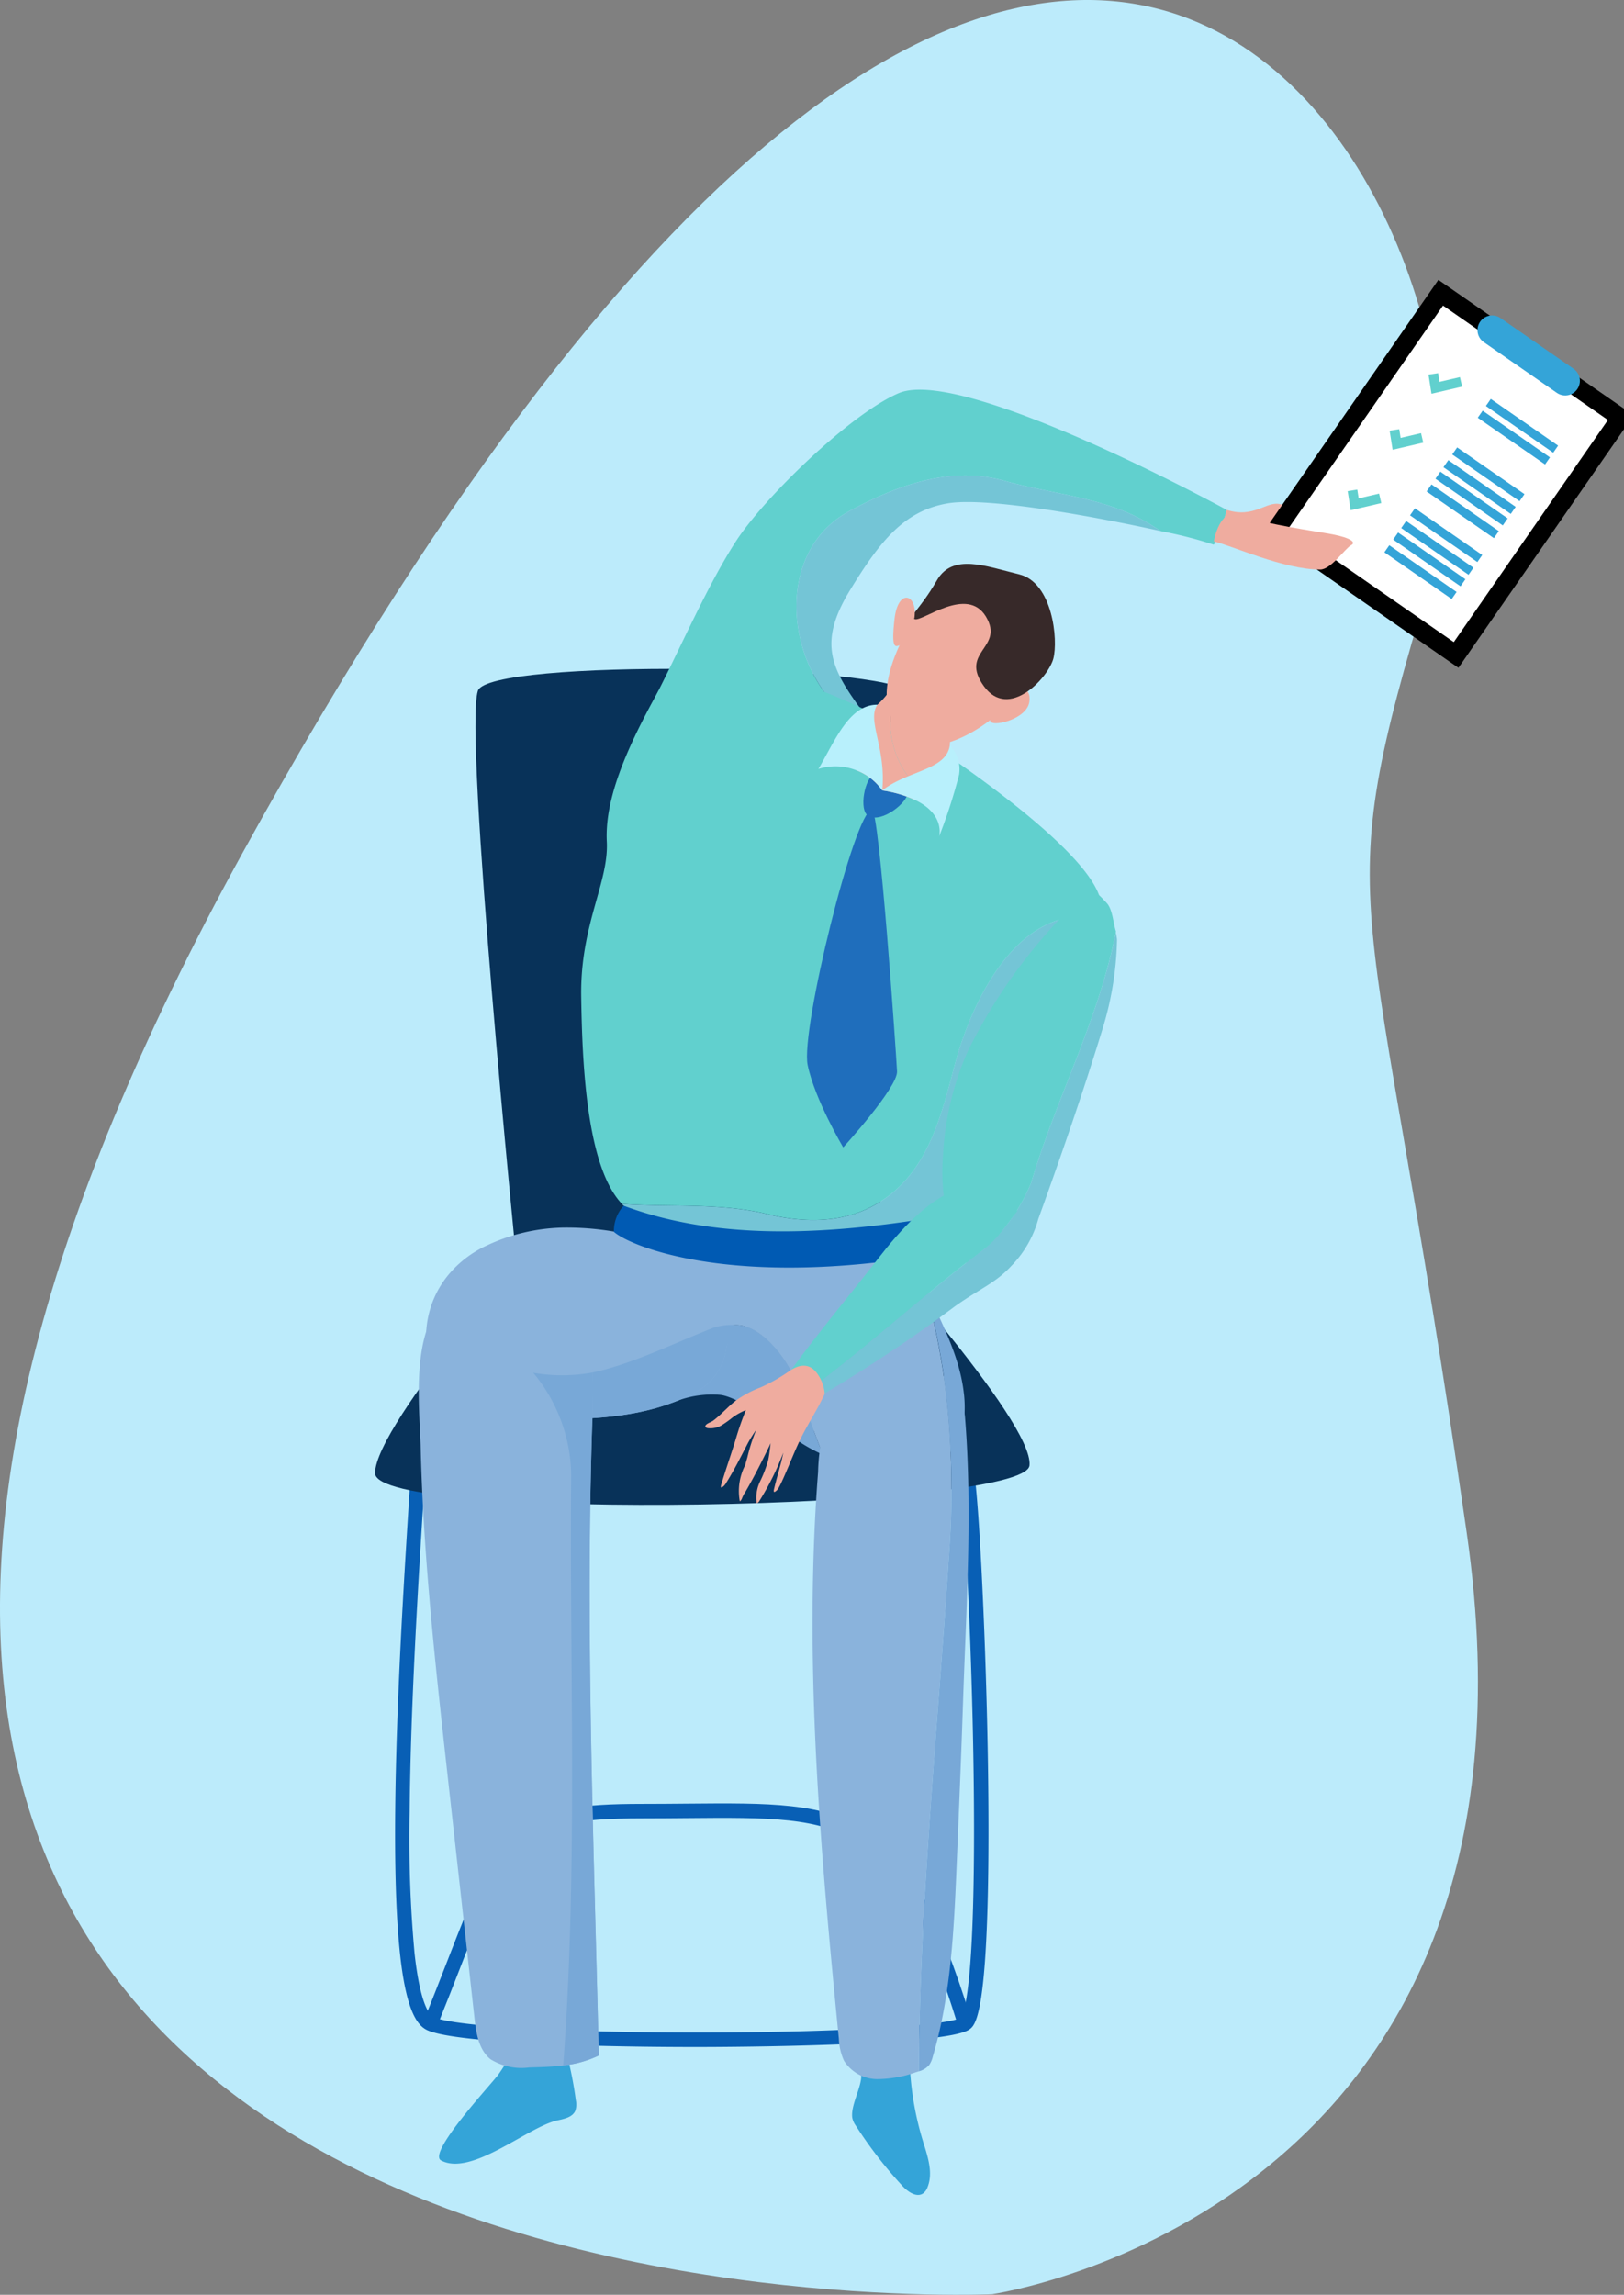 <?xml version="1.0" encoding="UTF-8" standalone="no"?>
<svg
   width="166.668"
   height="235.512"
   viewBox="0 0 166.668 235.512"
   version="1.1"
   id="svg96"
   xmlns="http://www.w3.org/2000/svg"
   xmlns:svg="http://www.w3.org/2000/svg">
  <rect x="0" y="0" width="166.668" height="235.512" fill="#808080" stroke="none"/>
  <defs
     id="defs17">
    <filter
       id="NoPath_-_Copy_30_"
       x="0"
       y="0"
       width="616.046"
       height="791.238"
       filterUnits="userSpaceOnUse">
      <feOffset
         dy="19"
         input="SourceAlpha"
         id="feOffset2" />
      <feGaussianBlur
         stdDeviation="33"
         result="blur"
         id="feGaussianBlur4" />
      <feFlood
         flood-opacity="0.161"
         id="feFlood6" />
      <feComposite
         operator="in"
         in2="blur"
         id="feComposite8"
         result="result1" />
      <feComposite
         in="SourceGraphic"
         in2="result1"
         id="feComposite10" />
    </filter>
    <clipPath
       id="clip-path">
      <rect
         id="Rechteck_342"
         data-name="Rechteck 342"
         width="166.668"
         height="235.513"
         fill="none"
         x="0"
         y="0" />
    </clipPath>
    <clipPath
       id="clip-path-2">
      <path
         id="Pfad_417"
         data-name="Pfad 417"
         d="m 614.27,135.43 a 1.5,1.5 0 0 0 0.378,2.093 l 7.5,5.207 a 1.504,1.504 0 0 0 1.715,-2.472 l -7.5,-5.207 a 1.5,1.5 0 0 0 -2.094,0.378"
         transform="translate(-614.002,-134.783)"
         fill="none" />
    </clipPath>
  </defs>
  <g
     id="Komponente_20_9"
     data-name="Komponente 20 – 9"
     transform="translate(-125.506,-65.482)">
    <g
       id="Gruppe_285"
       data-name="Gruppe 285"
       transform="translate(125.506,65.481)">
      <g
         id="Gruppe_280"
         data-name="Gruppe 280">
        <g
           id="Gruppe_279"
           data-name="Gruppe 279"
           clip-path="url(#clip-path)">
          <path
             id="Pfad_376"
             data-name="Pfad 376"
             d="m 101.846,235.453 c 0,0 58.693,-8.5 48.681,-78.133 -10.012,-69.633 -14.45,-61.947 -3.828,-97.527 10.622,-35.58 -36.016,-128 -121.741,27.619 -85.725,155.619 76.887,148.041 76.887,148.041"
             transform="translate(0,0.001)"
             fill="#bcebfb" />
          <path
             id="Pfad_377"
             data-name="Pfad 377"
             d="m 185.971,841.122 c 0.989,-1.224 1.608,-2.936 3.095,-3.451 a 4.988,4.988 0 0 1 3.2,0.361 1.716,1.716 0 0 1 0.681,0.359 1.68,1.68 0 0 1 0.365,0.8 38.529,38.529 0 0 1 0.819,4.319 2.026,2.026 0 0 1 -0.056,1.064 c -0.292,0.68 -1.158,0.838 -1.879,1 -3.046,0.693 -8.777,5.768 -11.9,4.1 -1.367,-0.732 4.547,-7.163 5.67,-8.553"
             transform="translate(-135.031,-627.948)"
             fill="#34a4d8" />
          <path
             id="Pfad_378"
             data-name="Pfad 378"
             d="m 349.5,843.2 a 2.114,2.114 0 0 0 0.368,0.814 44.471,44.471 0 0 0 4.763,6.162 c 0.573,0.62 1.495,1.262 2.171,0.757 a 1.389,1.389 0 0 0 0.422,-0.612 c 0.6,-1.494 0.009,-3.168 -0.465,-4.707 a 31.311,31.311 0 0 1 -1.359,-7.888 4.738,4.738 0 0 0 -0.28,-1.753 c -0.974,-2.175 -3.854,-1.223 -4.518,0.653 a 9.631,9.631 0 0 0 -0.182,2.415 c -0.1,1.278 -1.092,2.954 -0.919,4.159"
             transform="translate(-262.032,-625.849)"
             fill="#34a4d8" />
          <path
             id="Pfad_379"
             data-name="Pfad 379"
             d="m 175.134,762.536 -1.375,-0.557 c 0.949,-2.343 1.769,-4.456 2.494,-6.321 2.575,-6.629 4.129,-10.63 6.784,-12.971 2.841,-2.506 6.819,-2.981 13.167,-2.981 1.617,0 3.122,-0.013 4.577,-0.026 8.451,-0.074 14.035,-0.122 18.4,2.725 4.285,2.791 7.323,8.3 10.836,19.633 l -1.417,0.439 c -6.662,-21.5 -11.141,-21.456 -27.81,-21.313 -1.458,0.013 -2.966,0.026 -4.59,0.026 -6.9,0 -9.974,0.659 -12.186,2.61 -2.383,2.1 -3.889,5.977 -6.382,12.4 -0.726,1.869 -1.549,3.987 -2.5,6.34"
             transform="translate(-130.279,-554.572)"
             fill="#085fb5" />
          <path
             id="Pfad_380"
             data-name="Pfad 380"
             d="m 192.937,658.989 c -11.189,0 -24.805,-0.448 -27.59,-1.724 -1.626,-0.745 -3.471,-3.971 -3.3,-22.455 0.1,-11.219 0.929,-24.257 1.422,-32.047 0.069,-1.093 0.133,-2.091 0.187,-2.975 l 1.48,0.091 c -0.054,0.885 -0.118,1.883 -0.187,2.978 -0.493,7.775 -1.317,20.788 -1.42,31.966 a 129.352,129.352 0 0 0 0.507,14.593 c 0.611,5.492 1.632,6.364 1.93,6.5 2.1,0.965 13.548,1.613 27.832,1.588 15.57,-0.032 25.141,-0.8 26.3,-1.52 0.159,-0.178 0.865,-1.415 1.186,-9.411 0.195,-4.855 0.219,-11.408 0.07,-18.949 -0.3,-14.933 -1.113,-27.31 -1.519,-28.366 l 1.385,-0.532 c 0.643,1.672 1.389,16.841 1.626,29.288 0.146,7.657 0.112,14.264 -0.1,19.107 -0.4,9.148 -1.315,9.759 -1.808,10.087 -2.521,1.681 -24.621,1.775 -27.133,1.78 h -0.863"
             transform="translate(-121.488,-448.906)"
             fill="#085fb5" />
          <path
             id="Pfad_381"
             data-name="Pfad 381"
             d="m 195.249,276.6 c 1.092,-3.314 42.1,-2.72 44.243,0.177 2.5,3.385 -3.7,59.464 -3.7,59.464 l -36.562,-0.912 c 0,0 -5.437,-54.312 -3.981,-58.729"
             transform="translate(-146.205,-205.703)"
             fill="#083259" />
          <path
             id="Pfad_382"
             data-name="Pfad 382"
             d="m 220.986,527.87 c 0.472,-4.559 -17.71,-24.424 -17.71,-24.424 H 171.64 c 0,0 -17.816,20.167 -17.816,25.212 0,5.045 66.689,3.784 67.162,-0.788"
             transform="translate(-115.332,-377.468)"
             fill="#083259" />
          <path
             id="Pfad_383"
             data-name="Pfad 383"
             d="m 272.611,543.882 c -2.93,1.628 -6.716,3.685 -7.722,7.048 a 3.168,3.168 0 0 0 3.109,0.325 10.207,10.207 0 0 1 4.431,-0.66 c 1.968,0.119 6.015,3.36 6.568,3.56 a 3.675,3.675 0 0 0 1.545,0.321 12.44,12.44 0 0 0 1.581,-0.206 c -0.642,-1.752 -1.252,-3.5 -1.911,-5.2 -1.113,-2.781 -4.635,-7.045 -7.6,-5.191"
             transform="translate(-198.605,-407.446)"
             fill="#78a8d7" />
          <path
             id="Pfad_384"
             data-name="Pfad 384"
             d="m 279.056,520.137 a 10.566,10.566 0 0 0 2,-6.81 7.67,7.67 0 0 0 -3.584,-5.974 13.253,13.253 0 0 0 -3.018,-1.15 27.454,27.454 0 0 0 -5.128,-1.138 c -3.335,-0.3 -6.668,0.622 -10.016,0.548 -2.253,-0.051 -5.563,-0.813 -7.58,0.6 -1.835,1.285 -1.817,4.692 -1.887,6.657 a 13.286,13.286 0 0 0 0.367,4.405 9.213,9.213 0 0 0 3.377,4.846 c 1.006,-3.363 4.792,-5.42 7.722,-7.048 2.966,-1.854 6.489,2.41 7.6,5.191 0.658,1.693 1.269,3.445 1.91,5.2 a 13.223,13.223 0 0 0 8.233,-5.324"
             transform="translate(-187.305,-378.637)"
             fill="#8ab3dc" />
          <path
             id="Pfad_385"
             data-name="Pfad 385"
             d="m 205.641,515.746 a 5.933,5.933 0 0 1 -2.6,4.266 c -5.258,3.165 -11.734,3.148 -17.891,3.17 h -0.588 a 12.328,12.328 0 0 1 -5.783,-0.886 7.8,7.8 0 0 1 -3.79,-5.8 10,10 0 0 1 2.542,-8.666 11.255,11.255 0 0 1 3.6,-2.571 19.271,19.271 0 0 1 7.748,-1.8 28.755,28.755 0 0 1 7.736,0.955 c 2.318,0.58 5.017,1.2 6.684,3.039 a 11.833,11.833 0 0 1 1.728,2.842 8.61,8.61 0 0 1 0.875,2.366 c 0.019,0.124 0.033,0.25 0.043,0.374 a 9.848,9.848 0 0 1 -0.31,2.714"
             transform="translate(-131.092,-377.47)"
             fill="#8ab3dc" />
          <path
             id="Pfad_386"
             data-name="Pfad 386"
             d="m 303.639,543.922 a 9.007,9.007 0 0 0 -0.434,1.353 c -0.863,3.713 2.63,7.987 5.38,10.03 a 16.213,16.213 0 0 0 3.1,1.8 c -1.011,-2.554 -1.876,-5.172 -2.844,-7.661 -0.82,-2.05 -2.951,-4.9 -5.2,-5.52"
             transform="translate(-227.233,-407.815)"
             fill="#78a8d7" />
          <path
             id="Pfad_387"
             data-name="Pfad 387"
             d="m 216.865,548.551 a 22.634,22.634 0 0 0 -0.824,4.615 c 6.158,-0.021 12.633,-0.005 17.891,-3.17 a 5.929,5.929 0 0 0 2.6,-4.265 c 0.188,-0.894 0.944,-1.386 0.877,-2.292 a 6.122,6.122 0 0 0 -2.161,0.265 c -3.873,1.5 -8.333,3.737 -12.431,4.605 a 19.684,19.684 0 0 1 -5.949,0.242"
             transform="translate(-161.981,-407.454)"
             fill="#78a8d7" />
          <path
             id="Pfad_388"
             data-name="Pfad 388"
             d="m 318.365,511.667 c -4.988,0.121 -11.048,3.2 -13.027,8.07 2.252,0.616 4.382,3.47 5.2,5.52 0.968,2.489 1.833,5.107 2.844,7.661 a 19.307,19.307 0 0 0 7.24,1.6 c 2.041,0.06 4.265,-0.251 5.7,-1.7 0.057,-0.058 0.109,-0.119 0.163,-0.179 a 73.208,73.208 0 0 0 -2.627,-16.923 c -1.142,-2.222 -2.585,-4.119 -5.5,-4.048"
             transform="translate(-228.933,-383.63)"
             fill="#8ab3dc" />
          <path
             id="Pfad_389"
             data-name="Pfad 389"
             d="m 383.368,538.787 c -0.358,-3.288 -1.8,-6.3 -3.184,-9.265 -0.262,-0.561 -0.524,-1.127 -0.8,-1.673 a 73.217,73.217 0 0 1 2.627,16.924 c 1.393,-1.558 1.59,-3.89 1.361,-5.986"
             transform="translate(-284.446,-395.765)"
             fill="#78a8d7" />
          <path
             id="Pfad_390"
             data-name="Pfad 390"
             d="m 501.433,207.248 c 2.777,0.887 4.036,-0.91 5.445,-0.6 1.409,0.31 3.712,1.907 4.606,1.988 0.457,0.041 -0.171,0.6 -1.25,0.452 -1.079,-0.148 -3.293,-0.592 -3.944,-0.144 -0.651,0.448 -1.213,2.23 -5.432,0.127 z"
             transform="translate(-375.527,-154.913)"
             fill="#efac9f" />
          <path
             id="Pfad_391"
             data-name="Pfad 391"
             d="m 325.357,172.169 c 0,0 -27.092,-14.817 -33.686,-11.979 -5.019,2.16 -13.817,10.762 -16.679,15.176 -2.862,4.414 -5.676,10.866 -8.016,15.451 -6.92,13.556 25.947,8.971 23.692,5.742 q -0.366,-0.524 -0.72,-1.014 a 15.944,15.944 0 0 1 -5.367,-3.978 c -4.82,-5.933 -4.82,-15.573 2.039,-19.281 4.82,-2.6 10.2,-4.635 15.759,-3.152 5.191,1.483 10.382,1.669 15.017,4.45 q 0.61,0.388 1.222,0.768 a 43.266,43.266 0 0 1 5.313,1.354 c 0.293,0.371 1.426,-3.537 1.426,-3.537"
             transform="translate(-199.451,-119.834)"
             fill="#61d0ce" />
          <path
             id="Pfad_392"
             data-name="Pfad 392"
             d="m 347.833,195.516 c -5.562,-1.483 -10.938,0.556 -15.759,3.152 -6.86,3.708 -6.86,13.349 -2.039,19.281 a 15.941,15.941 0 0 0 5.367,3.978 c -4.406,-6.115 -7.256,-8.61 -3.264,-15.134 3.068,-5.015 5.531,-8.143 10.017,-8.914 4.022,-0.691 15.2,1.371 21.918,2.854 q -0.612,-0.38 -1.222,-0.768 c -4.635,-2.781 -9.826,-2.966 -15.017,-4.449"
             transform="translate(-244.905,-146.217)"
             fill="#74c5d6" />
          <path
             id="Pfad_393"
             data-name="Pfad 393"
             d="m 289.335,390.63 c -1.483,5.562 -2.781,11.495 -7.972,14.646 -3.337,2.039 -7.23,2.039 -10.753,1.3 -5.187,-1.383 -10.374,-0.832 -15.561,-1.2 a 4.974,4.974 0 0 0 1.059,0.857 c 4.642,2.751 25.289,3.206 27.893,1.875 2.604,-1.331 6.56,-5.115 7.578,-8.584 1.018,-3.469 2.7,-9.039 5.327,-12.3 2.627,-3.261 3.9,-7.216 6.937,-11.141 0.017,-0.022 0.031,-0.046 0.047,-0.069 -7.879,-1.377 -12.627,7.78 -14.555,14.617"
             transform="translate(-191.227,-281.818)"
             fill="#74c5d6" />
          <path
             id="Pfad_394"
             data-name="Pfad 394"
             d="m 275.967,284.757 a 74.808,74.808 0 0 0 -14.5,-7.252 c -3.994,-1.367 -13.8,-1.914 -15.24,0.683 -3.452,6.218 -5.466,11.194 -5.255,15.4 0.211,4.206 -2.733,8.514 -2.628,15.871 0.1,6.755 0.519,17.464 4.179,21.3 5.187,0.371 10.374,-0.181 15.561,1.2 3.523,0.741 7.416,0.741 10.753,-1.3 5.191,-3.152 6.489,-9.084 7.972,-14.646 1.929,-6.838 6.676,-15.994 14.555,-14.618 2.82,-3.975 -11.944,-14.239 -15.393,-16.643"
             transform="translate(-178.697,-207.205)"
             fill="#61d0ce" />
          <path
             id="Pfad_395"
             data-name="Pfad 395"
             d="m 251.778,497.188 c 1.752,1.541 12.366,5.874 32.95,2.271 l -1.4,-3.552 c -12,1.861 -22.022,1.772 -30.55,-1.4 a 3.854,3.854 0 0 0 -1,2.685"
             transform="translate(-188.773,-370.763)"
             fill="#005ab3" />
          <path
             id="Pfad_396"
             data-name="Pfad 396"
             d="m 337.633,332.016 c -1.787,0.19 -7.335,22.651 -6.592,26.224 0.743,3.573 3.65,8.451 3.65,8.451 0,0 5.6,-6.15 5.523,-7.8 -0.077,-1.65 -1.811,-26.96 -2.581,-26.878"
             transform="translate(-248.153,-248.935)"
             fill="#1f6ebc" />
          <path
             id="Pfad_397"
             data-name="Pfad 397"
             d="m 354.632,322.2 c -1.082,-0.568 -0.333,-4.1 0.561,-4.169 0.894,-0.069 3.407,0.841 3.438,1.787 0.031,0.946 -2.6,3.118 -4,2.382"
             transform="translate(-265.49,-238.445)"
             fill="#1f6ebc" />
          <path
             id="Pfad_398"
             data-name="Pfad 398"
             d="m 354.913,278.014 c -0.115,0.019 -0.18,0.031 -0.18,0.031 a 8.061,8.061 0 0 1 -1.993,2.725 11.4,11.4 0 0 1 -2.232,1.619 20.111,20.111 0 0 0 0.061,5.109 5.721,5.721 0 0 1 2.671,2.073 12.283,12.283 0 0 1 3.417,1 c 0.37,-0.2 0.762,-0.44 1.176,-0.717 a 4.99,4.99 0 0 1 -1.108,-0.775 c -2.948,-2.948 -3.3,-7.324 -1.812,-11.064"
             transform="translate(-262.697,-208.446)"
             fill="#efac9f" />
          <path
             id="Pfad_399"
             data-name="Pfad 399"
             d="m 371.217,284.28 a 13.123,13.123 0 0 1 0.916,-4.245 c 1.467,-3.764 -5,-2.881 -6.175,-2.693 -1.485,3.74 -1.136,8.116 1.812,11.064 a 5,5 0 0 0 1.108,0.775 25.379,25.379 0 0 0 2.634,-2.069 8.64,8.64 0 0 1 -0.295,-2.831"
             transform="translate(-273.741,-207.774)"
             fill="#efac9f" />
          <path
             id="Pfad_400"
             data-name="Pfad 400"
             d="m 406.1,285.541 c -0.106,0.827 3.786,-0.014 4.021,-1.895 0.235,-1.881 -1.6,-1.295 -1.6,-1.295 z"
             transform="translate(-304.481,-211.634)"
             fill="#efac9f" />
          <path
             id="Pfad_401"
             data-name="Pfad 401"
             d="m 367.023,243.228 c -2.129,3.234 -5.274,9.03 -1.89,12.743 3.384,3.713 11.385,-2.1 13.039,-5.908 1.654,-3.808 -6.722,-13.561 -11.15,-6.835"
             transform="translate(-272.647,-180.635)"
             fill="#efac9f" />
          <path
             id="Pfad_402"
             data-name="Pfad 402"
             d="m 376.7,232.953 c -1.937,3.327 -3.064,3.715 -2.272,3.993 0.792,0.278 5.383,-3.48 7.306,-0.246 1.923,3.234 -2.783,3.554 -0.226,7.116 2.557,3.562 6.623,-0.879 7.135,-2.815 0.512,-1.936 -0.074,-7.817 -3.5,-8.651 -3.426,-0.834 -6.812,-2.2 -8.443,0.6"
             transform="translate(-280.541,-173.402)"
             fill="#372929" />
          <path
             id="Pfad_403"
             data-name="Pfad 403"
             d="m 368.521,247.221 c 0.347,-2.465 -1.675,-3.1 -2.041,0.092 -0.366,3.192 0.1,2.85 0.512,2.711 0.412,-0.139 1.529,-2.8 1.529,-2.8"
             transform="translate(-274.676,-183.799)"
             fill="#efac9f" />
          <path
             id="Pfad_404"
             data-name="Pfad 404"
             d="m 342.21,297.828 a 5.722,5.722 0 0 0 -2.671,-2.073 5.872,5.872 0 0 0 -3.88,-0.134 c 1.717,-2.909 3.131,-6.593 6.051,-6.594 -1.105,1.615 0.92,4.425 0.5,8.8"
             transform="translate(-251.666,-216.703)"
             fill="#b8f0fc" />
          <path
             id="Pfad_405"
             data-name="Pfad 405"
             d="m 369.724,308.749 a 54.81,54.81 0 0 1 -2.049,6.337 c 0.03,-0.111 0.579,-2.267 -2.418,-3.726 a 12.277,12.277 0 0 0 -3.417,-1 c 2.625,-2.065 6.554,-2.063 6.932,-4.618 a 3.493,3.493 0 0 1 0.951,3.007"
             transform="translate(-271.297,-229.236)"
             fill="#b8f0fc" />
          <path
             id="Pfad_406"
             data-name="Pfad 406"
             d="m 190.232,603.888 a 11.061,11.061 0 0 1 -3.665,1.029 q -0.542,0.067 -1.09,0.106 c -0.8,0.058 -1.6,0.078 -2.4,0.1 a 6.042,6.042 0 0 1 -3.956,-0.836 c -1.227,-0.973 -1.489,-2.7 -1.661,-4.258 q -1.4,-12.667 -2.807,-25.334 c -1.233,-11.133 -2.466,-22.285 -2.718,-33.483 -0.15,-4.179 -1.044,-12.277 2.905,-15.164 3.037,-2.221 10.341,-3.055 12.6,0.185 a 13.764,13.764 0 0 1 2.143,7.266 c 0.005,0.1 0.009,0.2 0.013,0.3 0.069,1.5 0.022,3.022 -0.028,4.5 -0.6,17.49 -0.145,35 0.315,52.489 q 0.173,6.552 0.343,13.1"
             transform="translate(-128.768,-392.939)"
             fill="#8ab3dc" />
          <path
             id="Pfad_407"
             data-name="Pfad 407"
             d="m 225.093,619.89 c -0.46,-17.492 -0.92,-35 -0.315,-52.49 0.051,-1.479 0.1,-3 0.029,-4.5 a 17.252,17.252 0 0 1 -6.109,0.031 16.751,16.751 0 0 1 3.893,10.382 c -0.181,20.3 0.7,40.42 -0.82,60.71 a 11.069,11.069 0 0 0 3.666,-1.03 q -0.17,-6.549 -0.343,-13.1"
             transform="translate(-163.972,-422.043)"
             fill="#78a8d7" />
          <path
             id="Pfad_408"
             data-name="Pfad 408"
             d="m 346.724,559.846 a 7.586,7.586 0 0 0 -11.347,2.53 19.845,19.845 0 0 0 -1.555,7.285 c -1.494,19.368 0.227,38.827 2.133,58.159 a 5.951,5.951 0 0 0 0.525,2.251 4.037,4.037 0 0 0 3.388,1.891 11.908,11.908 0 0 0 3.975,-0.7 c 0.106,-0.031 0.212,-0.064 0.318,-0.1 0.114,-17.534 1.934,-35.068 3.07,-52.6 a 87.478,87.478 0 0 0 -0.506,-18.718"
             transform="translate(-249.864,-418.583)"
             fill="#8ab3dc" />
          <path
             id="Pfad_409"
             data-name="Pfad 409"
             d="m 381.592,568.907 a 6.149,6.149 0 0 0 -2.192,-4.376 87.494,87.494 0 0 1 0.506,18.718 c -1.135,17.534 -2.956,35.069 -3.07,52.6 a 2.111,2.111 0 0 0 1.065,-0.652 2.464,2.464 0 0 0 0.356,-0.812 c 1.892,-6.374 2.185,-13.1 2.465,-19.741 0.234,-5.551 0.468,-11.1 0.651,-16.654 0.317,-9.6 0.982,-19.5 0.219,-29.086"
             transform="translate(-282.54,-423.267)"
             fill="#78a8d7" />
          <path
             id="Pfad_410"
             data-name="Pfad 410"
             d="m 411.934,383.074 c 0.012,-0.332 -0.1,-0.621 -0.111,-0.946 -1.733,8.971 -6.127,17.056 -8.7,25.773 a 18.524,18.524 0 0 1 -4.847,6.814 c -0.576,0.512 -1.212,0.9 -1.756,1.472 1.823,0.85 2.954,1.726 4.754,0.048 a 11.071,11.071 0 0 0 2.581,-4.618 c 2.32,-6.415 4.679,-13.229 6.695,-19.84 a 33.186,33.186 0 0 0 1.383,-8.7"
             transform="translate(-297.299,-286.507)"
             fill="#74c5d6" />
          <path
             id="Pfad_411"
             data-name="Pfad 411"
             d="m 395.583,395.654 c 2.572,-8.734 6.973,-16.808 8.7,-25.809 -0.282,-0.853 -0.34,-2.261 -0.94,-2.905 -1.139,-1.223 -1.477,-1.7 -2.921,-0.286 a 55.4,55.4 0 0 0 -11.338,15.486 30.064,30.064 0 0 0 -2.538,10.568 20.936,20.936 0 0 0 1.787,10.446 c 0.158,0.352 0.456,0.451 0.644,0.754 0.555,-0.535 1.187,-0.939 1.762,-1.448 a 18.485,18.485 0 0 0 4.844,-6.806"
             transform="translate(-289.758,-274.256)"
             fill="#61d0ce" />
          <path
             id="Pfad_412"
             data-name="Pfad 412"
             d="m 344.93,501.387 c -6.558,4.926 -12.716,10.81 -19.5,15.565 a 7.455,7.455 0 0 0 3.135,-0.767 154.321,154.321 0 0 0 13.472,-9 c 2.468,-1.749 3.972,-2.292 5.552,-3.911 1.58,-1.619 0.685,-2.5 1.171,-4.263 0.138,-0.5 -0.255,-0.826 -0.194,-1.328 a 20.112,20.112 0 0 1 -3.638,3.71"
             transform="translate(-243.998,-373.142)"
             fill="#74c5d6" />
          <path
             id="Pfad_413"
             data-name="Pfad 413"
             d="m 339.983,486.314 c -3.616,0.833 -6.767,4.465 -9.05,7.41 -2.8,3.61 -6.445,7.985 -8.819,11.295 -1.608,2.242 -0.646,1.607 0.106,3.36 6.83,-4.85 12.988,-10.659 19.573,-15.652 1.672,-1.268 2.2,-2.409 3.483,-3.952 -1.938,-1.531 -2.289,-3.152 -5.294,-2.46"
             transform="translate(-240.856,-364.5)"
             fill="#61d0ce" />
          <path
             id="Pfad_414"
             data-name="Pfad 414"
             d="m 300.585,560.7 c -0.791,-0.872 -1.741,-0.661 -2.626,-0.08 a 17.634,17.634 0 0 1 -3.008,1.719 10.987,10.987 0 0 0 -2.523,1.338 c -0.79,0.6 -1.511,1.444 -2.319,2.058 -0.229,0.173 -0.578,0.252 -0.766,0.455 -0.188,0.203 0.049,0.328 0.22,0.338 a 2.373,2.373 0 0 0 1.311,-0.253 10.792,10.792 0 0 0 1.213,-0.862 6.379,6.379 0 0 1 1.35,-0.742 28.873,28.873 0 0 0 -1,2.846 c -0.486,1.619 -1.072,3.244 -1.538,4.834 -0.156,0.534 0.31,0.113 0.422,-0.062 0.874,-1.37 1.589,-2.816 2.34,-4.264 a 14.593,14.593 0 0 1 0.836,-1.327 17.835,17.835 0 0 0 -0.9,2.789 c -0.072,0.277 -0.162,0.524 -0.216,0.8 a 5.807,5.807 0 0 0 -0.576,3.7 c 0.032,0.132 0.216,-0.2 0.228,-0.24 0.048,-0.146 0.133,-0.3 0.189,-0.431 0.02,-0.046 0.066,-0.075 0.077,-0.1 0.685,-1.17 1.284,-2.307 1.891,-3.529 0.249,-0.5 0.548,-1.091 0.788,-1.619 -0.076,0.6 -0.13,1.18 -0.263,1.782 a 12.672,12.672 0 0 1 -0.847,2.192 3.867,3.867 0 0 0 -0.329,2.142 c 0.019,0.14 0.23,-0.107 0.247,-0.134 a 27.532,27.532 0 0 0 2.492,-5.014 c -0.248,1.269 -0.678,2.55 -0.965,3.795 -0.114,0.494 0.323,0.1 0.456,-0.124 0.265,-0.453 0.6,-1.232 0.8,-1.7 0.589,-1.356 1.1,-2.679 1.759,-3.936 0.659,-1.257 1.373,-2.361 1.98,-3.624 0.091,-0.19 0.244,-0.385 0.2,-0.612 a 4.029,4.029 0 0 0 -0.932,-2.144"
             transform="translate(-216.888,-419.952)"
             fill="#efac9f" />
          <rect
             id="Rechteck_340"
             data-name="Rechteck 340"
             width="29.642"
             height="22.494"
             transform="rotate(-55.243,117.455,-97.938)"
             fill="#ffffff"
             x="0"
             y="0" />
          <rect
             id="Rechteck_341"
             data-name="Rechteck 341"
             width="29.642"
             height="22.494"
             transform="rotate(-55.243,117.455,-97.938)"
             fill="none"
             stroke="#000000"
             stroke-miterlimit="10"
             stroke-width="1.896"
             x="0"
             y="0" />
          <path
             id="Pfad_415"
             data-name="Pfad 415"
             d="m 574.83,171.393 6.908,4.794 m -6.005,-6.1 6.909,4.794 m -9.541,-1 6.909,4.794 m -6,-6.1 6.908,4.794 m -10.422,0.27 6.909,4.794 m -6.005,-6.1 6.909,4.794 m -9.541,-1 6.909,4.794 m -6.005,-6.1 6.908,4.794 m 1.77,-17.3 6.908,4.794 m -6.073,-6 6.909,4.794"
             transform="translate(-426.44,-123.805)"
             fill="none"
             stroke="#34a4d8"
             stroke-width="0.881" />
          <path
             id="Pfad_416"
             data-name="Pfad 416"
             d="m 614.194,135.244 a 1.074,1.074 0 0 0 0.27,1.494 l 5.356,3.716 a 1.074,1.074 0 0 0 1.224,-1.764 l -5.355,-3.716 a 1.074,1.074 0 0 0 -1.494,0.27"
             transform="translate(-460.359,-101.056)"
             fill="#34a4d8" />
        </g>
      </g>
      <g
         id="Gruppe_282"
         data-name="Gruppe 282"
         transform="translate(151.633,32.374)">
        <g
           id="Gruppe_281"
           data-name="Gruppe 281"
           clip-path="url(#clip-path-2)">
          <rect
             id="Rechteck_343"
             data-name="Rechteck 343"
             width="7.128"
             height="12.943"
             transform="rotate(-55.242,2.196,3.727)"
             fill="#34a4d8"
             x="0"
             y="0" />
        </g>
      </g>
      <g
         id="Gruppe_284"
         data-name="Gruppe 284">
        <g
           id="Gruppe_283"
           data-name="Gruppe 283"
           clip-path="url(#clip-path)">
          <path
             id="Pfad_418"
             data-name="Pfad 418"
             d="m 587.849,153.357 0.224,1.427 2.62,-0.61 -2.62,0.61 z"
             transform="translate(-440.751,-114.983)"
             fill="none"
             stroke="#61d0ce"
             stroke-miterlimit="10"
             stroke-width="1" />
          <path
             id="Pfad_419"
             data-name="Pfad 419"
             d="m 571.906,176.332 0.224,1.427 2.62,-0.61 -2.62,0.61 z"
             transform="translate(-428.797,-132.208)"
             fill="none"
             stroke="#61d0ce"
             stroke-miterlimit="10"
             stroke-width="1" />
          <path
             id="Pfad_420"
             data-name="Pfad 420"
             d="m 554.7,201.126 0.224,1.427 2.62,-0.61 -2.62,0.61 z"
             transform="translate(-415.897,-150.798)"
             fill="none"
             stroke="#61d0ce"
             stroke-miterlimit="10"
             stroke-width="1" />
          <path
             id="Pfad_421"
             data-name="Pfad 421"
             d="m 497.828,213.373 c 1.84,0.422 7.2,2.9 10.923,2.892 1.1,0 2.579,-2.2 3.155,-2.492 0.576,-0.292 -0.026,-0.759 -1.876,-1.119 -1.85,-0.36 -6.868,-0.986 -9.244,-2 -2.376,-1.014 -2.957,2.721 -2.957,2.721"
             transform="translate(-373.256,-157.809)"
             fill="#efac9f" />
        </g>
      </g>
    </g>
  </g>
</svg>
